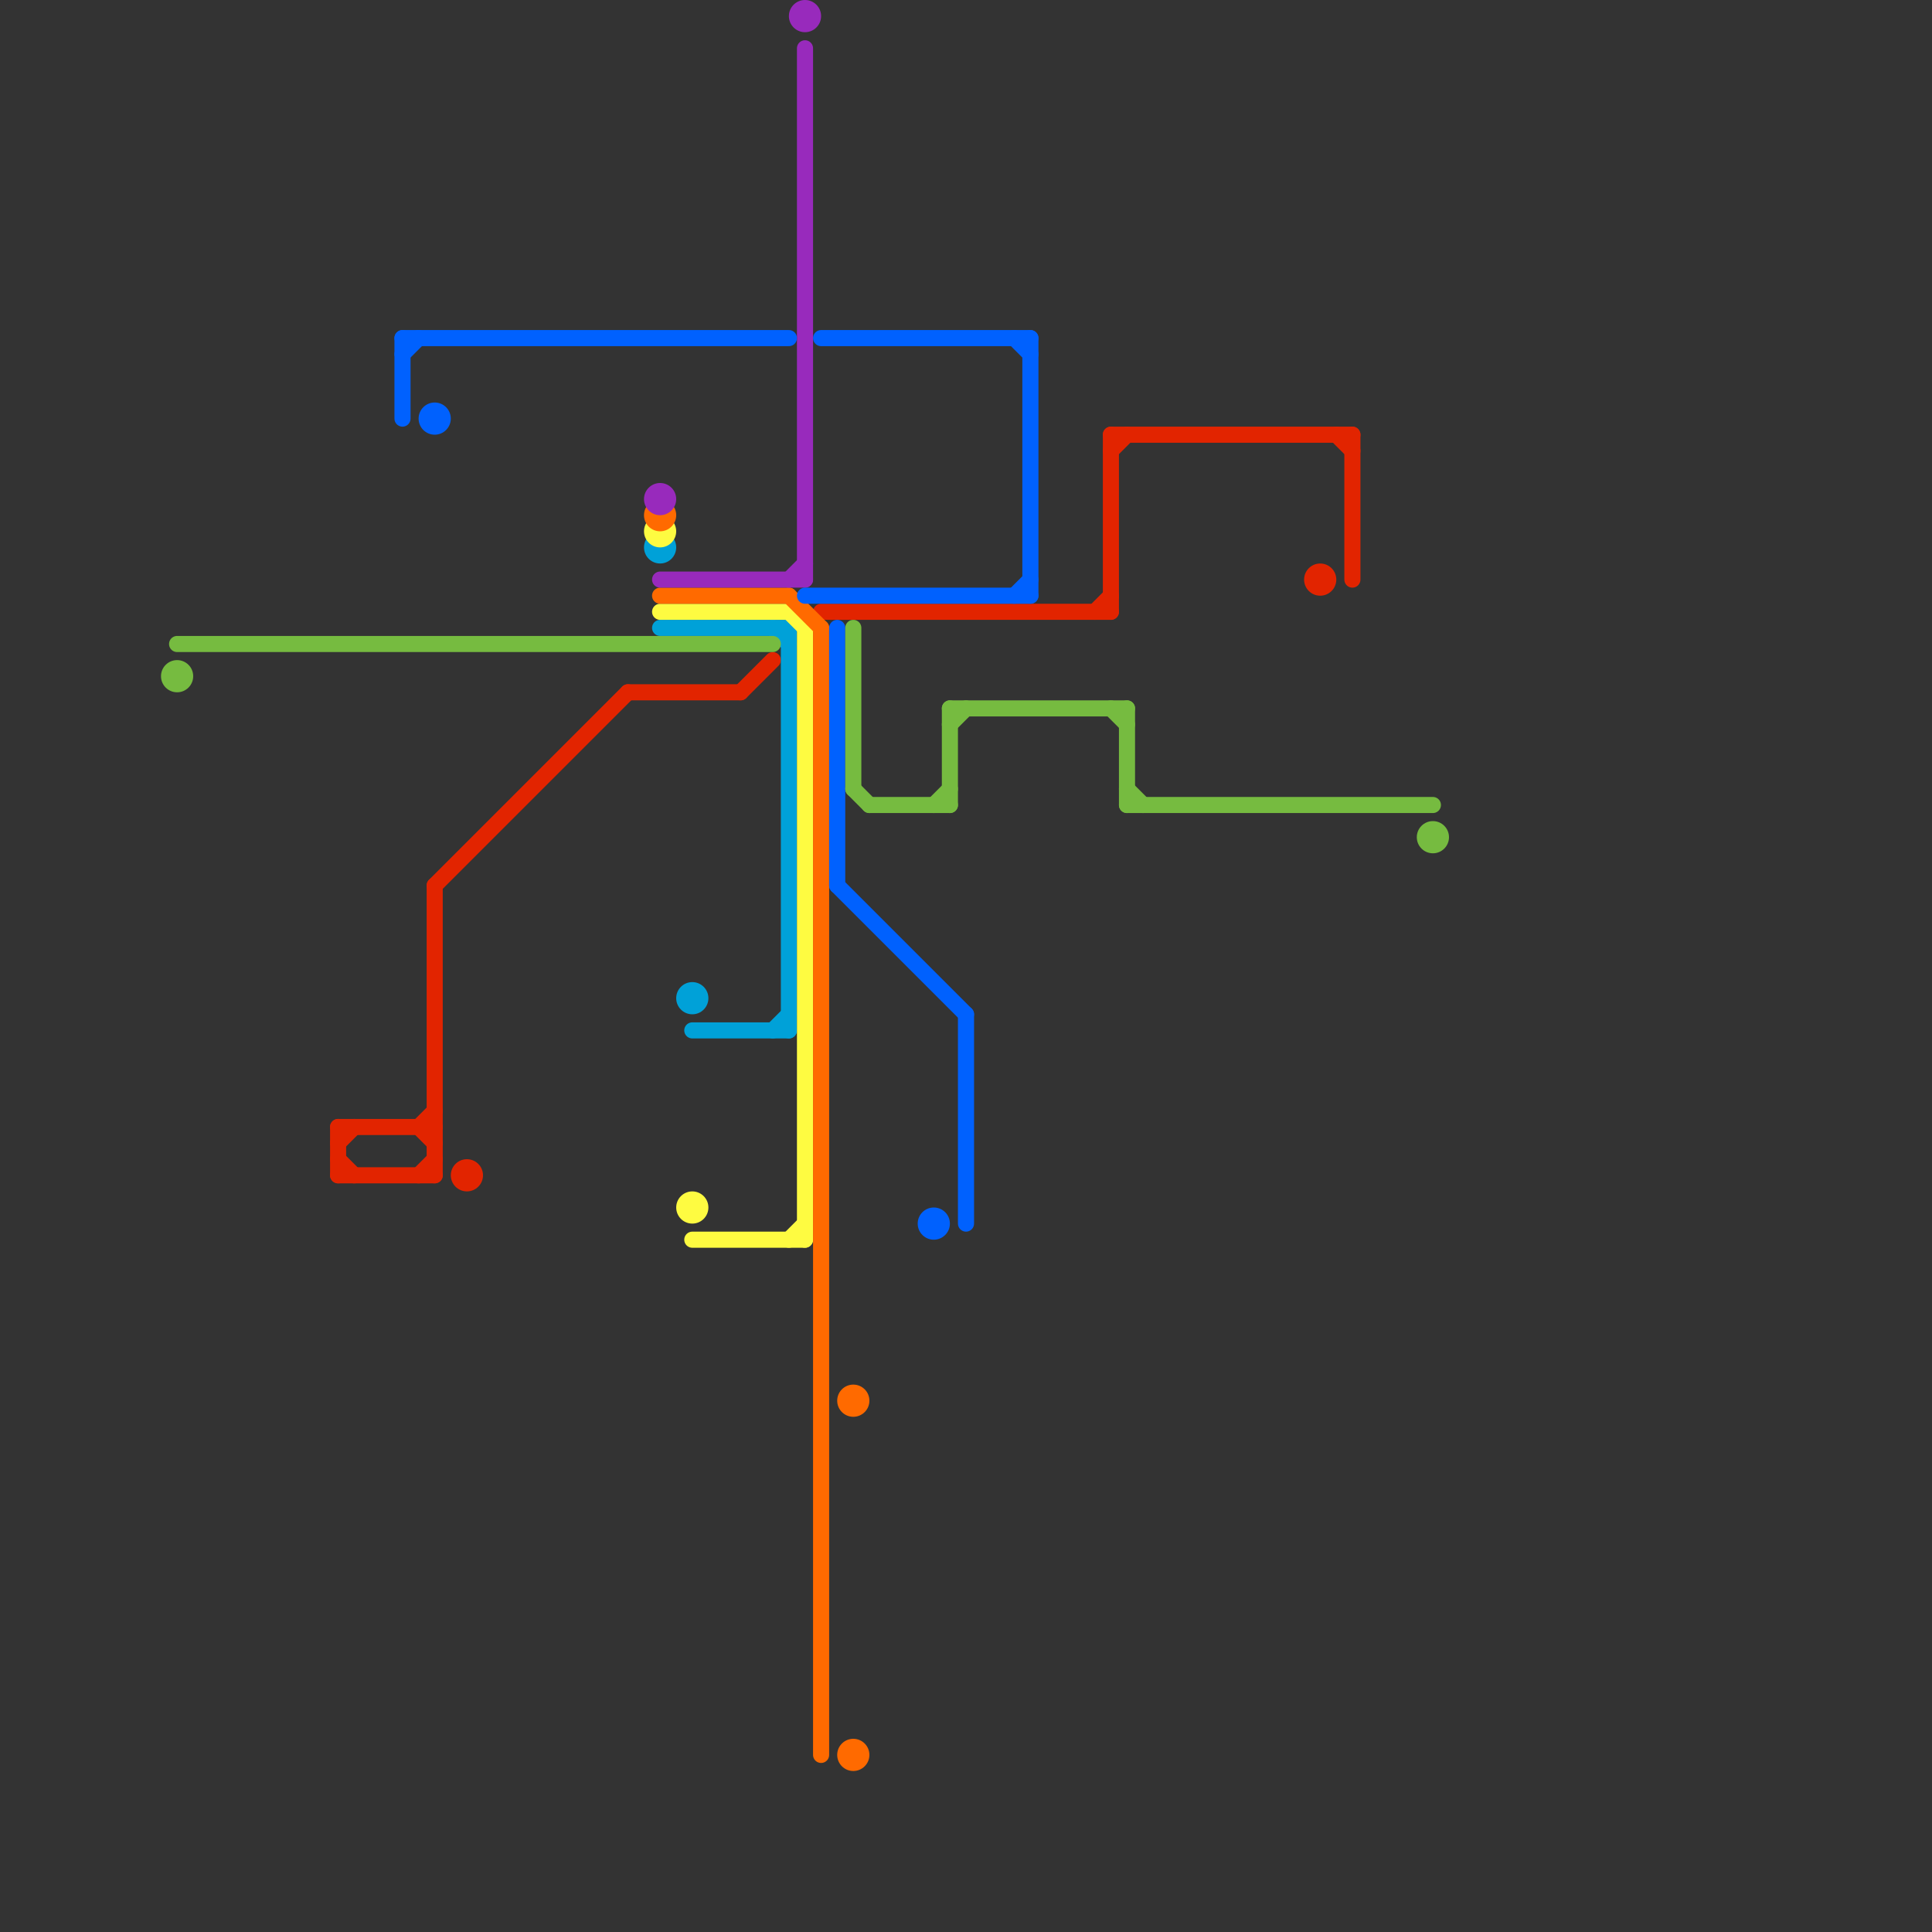 
<svg version="1.1" xmlns="http://www.w3.org/2000/svg" viewBox="0 0 120 120">
<rect x="0" y="0" width="120" height="120" fill="#333333" stroke="none"/>
<style>text { font: 1px Helvetica; font-weight: 600; white-space: pre; dominant-baseline: central; } line { stroke-width: 1; fill: none; stroke-linecap: round; stroke-linejoin: round; } .c0 { stroke: #e22400 } .c1 { stroke: #00a1d8 } .c2 { stroke: #fefb41 } .c3 { stroke: #ff6a00 } .c4 { stroke: #982abc } .c5 { stroke: #0061fe } .c6 { stroke: #76bb40 } .w1 { stroke-width: 1; }</style><defs><g id="wm-xf"><circle r="1.2" fill="#000"/><circle r="0.9" fill="#fff"/><circle r="0.6" fill="#000"/><circle r="0.3" fill="#fff"/></g><g id="wm"><circle r="0.6" fill="#000"/><circle r="0.3" fill="#fff"/></g></defs><line class="c0 " x1="69" y1="28" x2="70" y2="27"/><line class="c0 " x1="84" y1="27" x2="84" y2="36"/><line class="c0 " x1="21" y1="72" x2="22" y2="73"/><line class="c0 " x1="83" y1="27" x2="84" y2="28"/><line class="c0 " x1="26" y1="73" x2="27" y2="72"/><line class="c0 " x1="69" y1="27" x2="69" y2="38"/><line class="c0 " x1="26" y1="70" x2="27" y2="69"/><line class="c0 " x1="21" y1="70" x2="21" y2="73"/><line class="c0 " x1="46" y1="43" x2="48" y2="41"/><line class="c0 " x1="27" y1="55" x2="27" y2="73"/><line class="c0 " x1="39" y1="43" x2="46" y2="43"/><line class="c0 " x1="21" y1="70" x2="27" y2="70"/><line class="c0 " x1="26" y1="70" x2="27" y2="71"/><line class="c0 " x1="68" y1="38" x2="69" y2="37"/><line class="c0 " x1="21" y1="71" x2="22" y2="70"/><line class="c0 " x1="21" y1="73" x2="27" y2="73"/><line class="c0 " x1="69" y1="27" x2="84" y2="27"/><line class="c0 " x1="51" y1="38" x2="69" y2="38"/><line class="c0 " x1="27" y1="55" x2="39" y2="43"/><circle cx="82" cy="36" r="1" fill="#e22400" /><circle cx="29" cy="73" r="1" fill="#e22400" /><line class="c1 " x1="49" y1="39" x2="49" y2="64"/><line class="c1 " x1="43" y1="64" x2="49" y2="64"/><line class="c1 " x1="41" y1="39" x2="49" y2="39"/><line class="c1 " x1="48" y1="64" x2="49" y2="63"/><line class="c1 " x1="48" y1="39" x2="49" y2="40"/><circle cx="43" cy="62" r="1" fill="#00a1d8" /><circle cx="41" cy="34" r="1" fill="#00a1d8" /><line class="c2 " x1="49" y1="38" x2="50" y2="39"/><line class="c2 " x1="49" y1="77" x2="50" y2="76"/><line class="c2 " x1="41" y1="38" x2="49" y2="38"/><line class="c2 " x1="50" y1="39" x2="50" y2="77"/><line class="c2 " x1="43" y1="77" x2="50" y2="77"/><circle cx="41" cy="33" r="1" fill="#fefb41" /><circle cx="43" cy="75" r="1" fill="#fefb41" /><line class="c3 " x1="49" y1="37" x2="51" y2="39"/><line class="c3 " x1="51" y1="39" x2="51" y2="109"/><line class="c3 " x1="41" y1="37" x2="49" y2="37"/><circle cx="53" cy="109" r="1" fill="#ff6a00" /><circle cx="41" cy="32" r="1" fill="#ff6a00" /><circle cx="53" cy="87" r="1" fill="#ff6a00" /><line class="c4 " x1="41" y1="36" x2="50" y2="36"/><line class="c4 " x1="49" y1="36" x2="50" y2="35"/><line class="c4 " x1="50" y1="3" x2="50" y2="36"/><circle cx="50" cy="1" r="1" fill="#982abc" /><circle cx="41" cy="31" r="1" fill="#982abc" /><line class="c5 " x1="50" y1="37" x2="64" y2="37"/><line class="c5 " x1="52" y1="39" x2="52" y2="55"/><line class="c5 " x1="25" y1="21" x2="25" y2="26"/><line class="c5 " x1="51" y1="21" x2="64" y2="21"/><line class="c5 " x1="64" y1="21" x2="64" y2="37"/><line class="c5 " x1="25" y1="22" x2="26" y2="21"/><line class="c5 " x1="25" y1="21" x2="49" y2="21"/><line class="c5 " x1="63" y1="37" x2="64" y2="36"/><line class="c5 " x1="63" y1="21" x2="64" y2="22"/><line class="c5 " x1="60" y1="63" x2="60" y2="76"/><line class="c5 " x1="52" y1="55" x2="60" y2="63"/><circle cx="27" cy="26" r="1" fill="#0061fe" /><circle cx="58" cy="76" r="1" fill="#0061fe" /><line class="c6 " x1="59" y1="45" x2="60" y2="44"/><line class="c6 " x1="54" y1="50" x2="59" y2="50"/><line class="c6 " x1="59" y1="44" x2="70" y2="44"/><line class="c6 " x1="70" y1="49" x2="71" y2="50"/><line class="c6 " x1="58" y1="50" x2="59" y2="49"/><line class="c6 " x1="70" y1="50" x2="89" y2="50"/><line class="c6 " x1="70" y1="44" x2="70" y2="50"/><line class="c6 " x1="69" y1="44" x2="70" y2="45"/><line class="c6 " x1="53" y1="39" x2="53" y2="49"/><line class="c6 " x1="59" y1="44" x2="59" y2="50"/><line class="c6 " x1="53" y1="49" x2="54" y2="50"/><line class="c6 " x1="11" y1="40" x2="48" y2="40"/><circle cx="11" cy="42" r="1" fill="#76bb40" /><circle cx="89" cy="52" r="1" fill="#76bb40" />
</svg>
